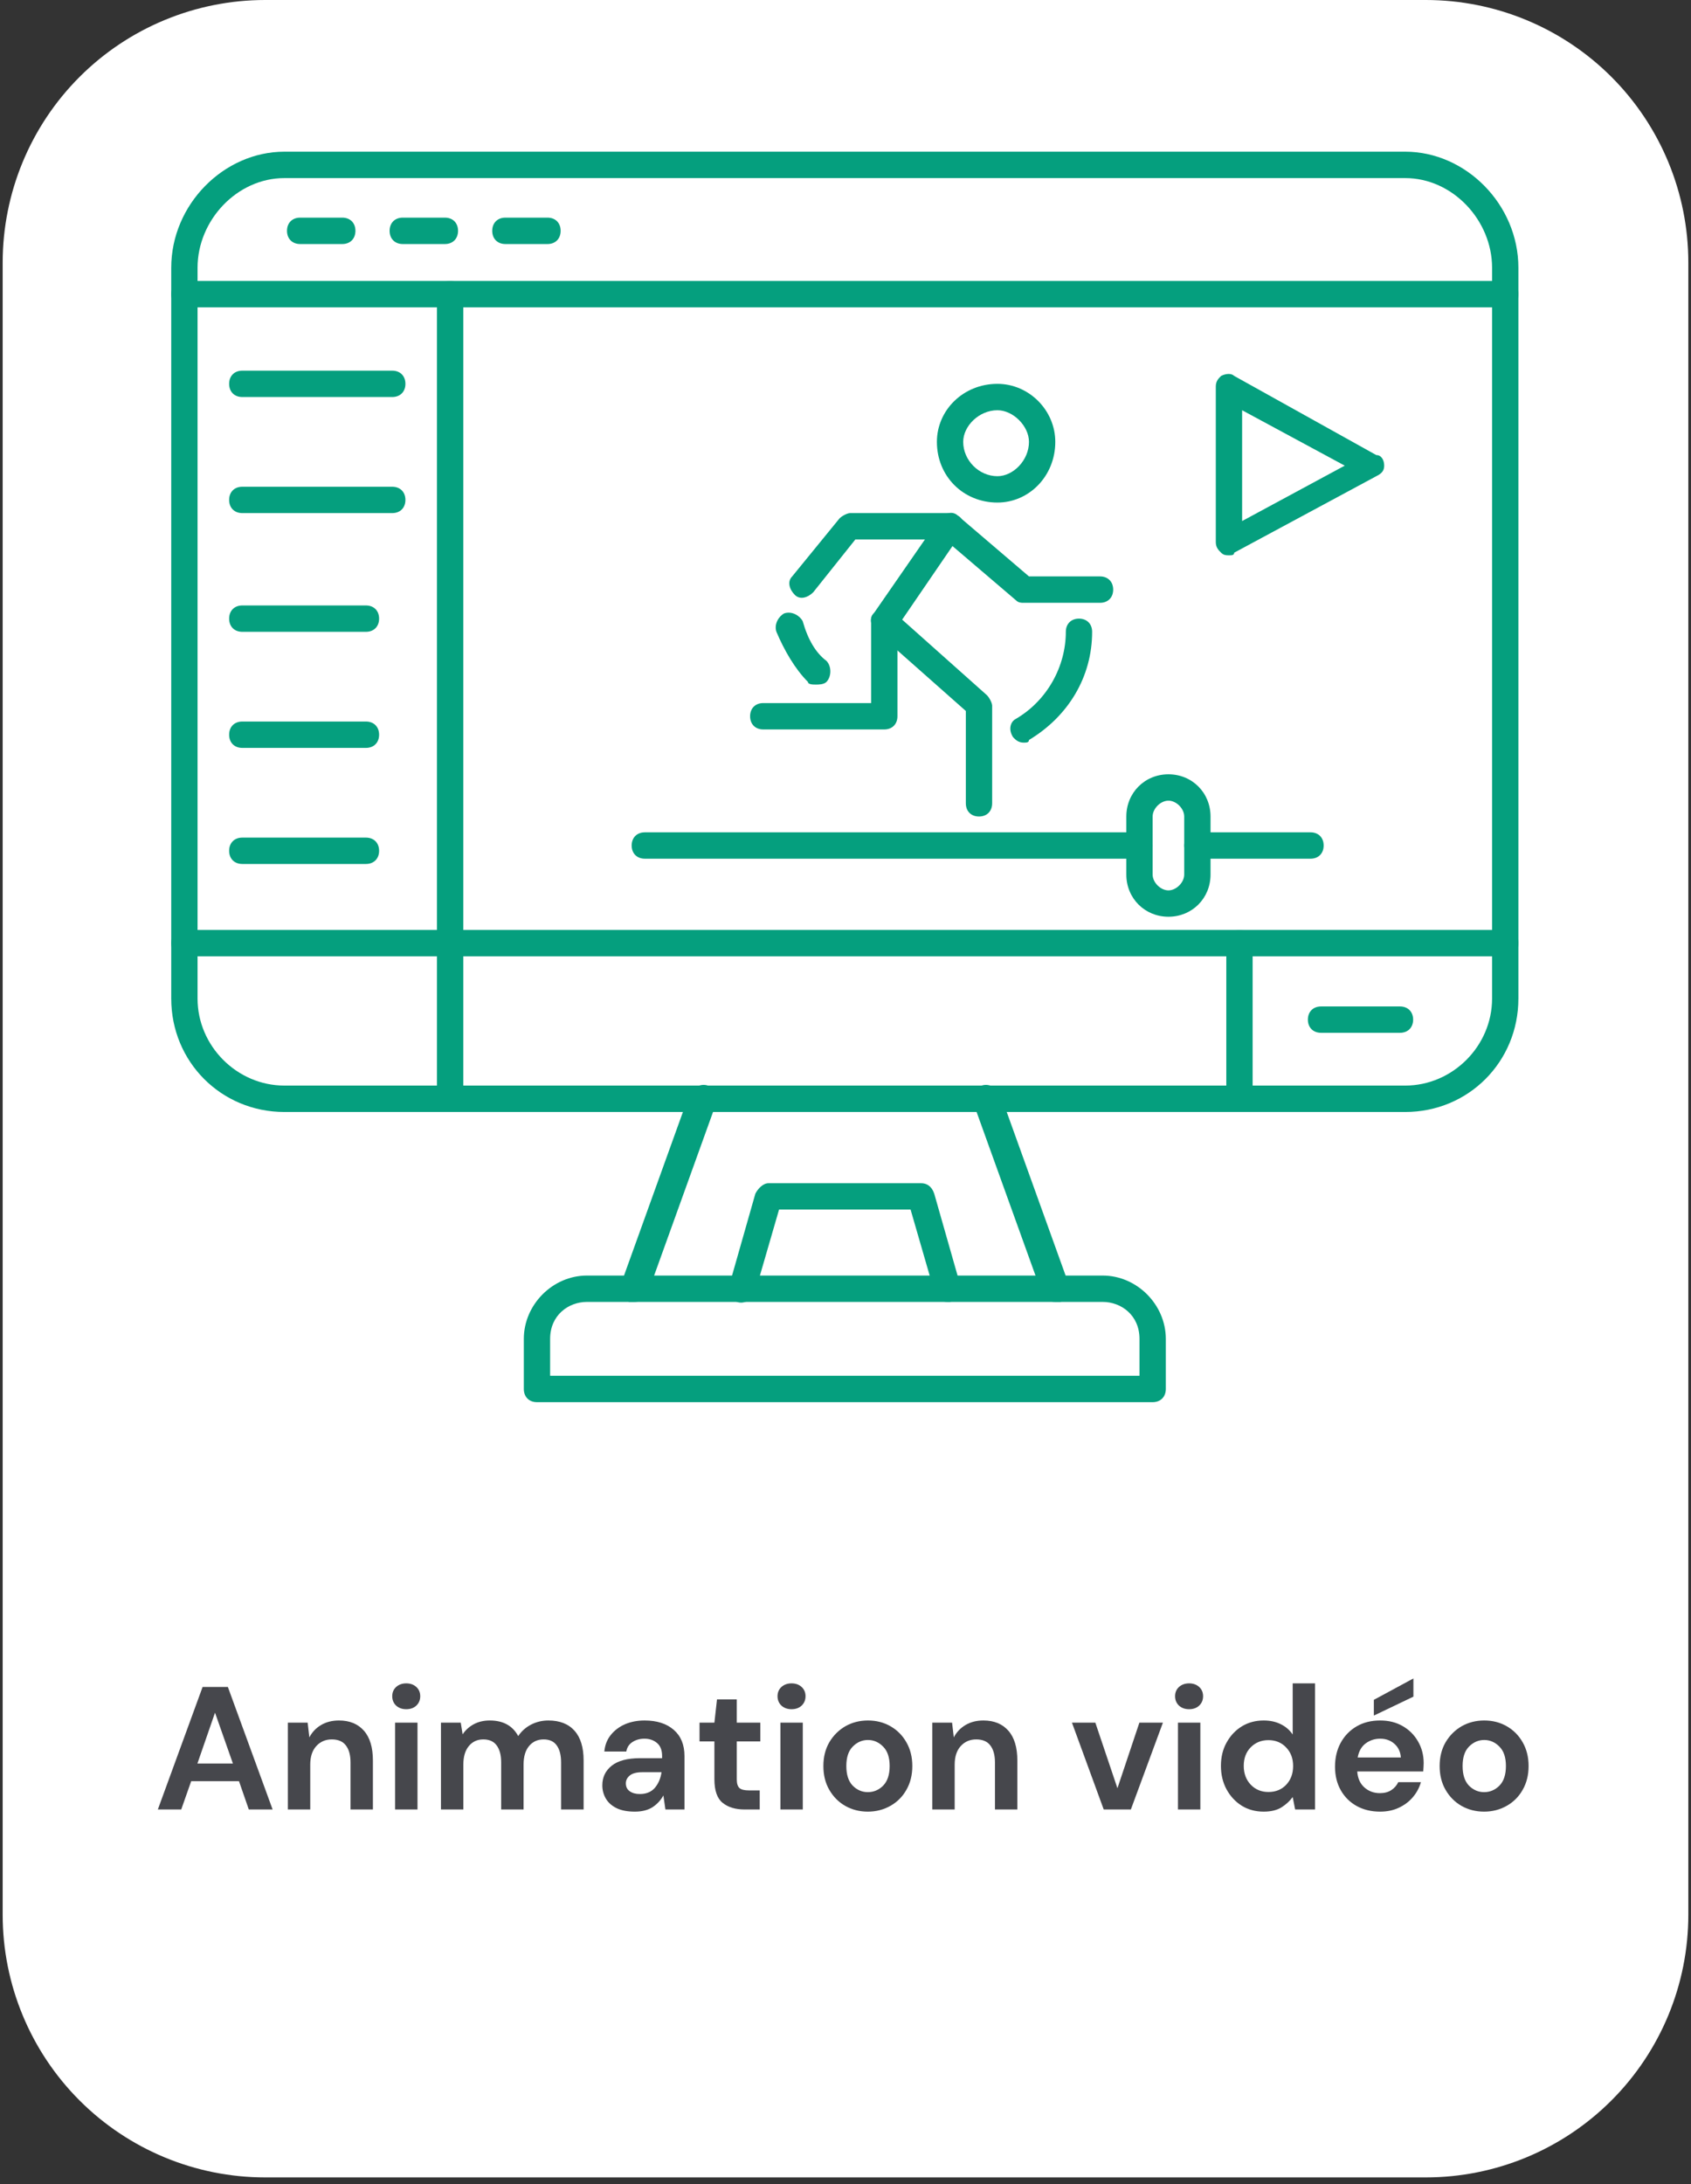 <svg xmlns="http://www.w3.org/2000/svg" xmlns:xlink="http://www.w3.org/1999/xlink" width="244" viewBox="0 0 183 236.25" height="315" preserveAspectRatio="xMidYMid meet"><rect x="0" y="0" width="183" height="236.25" fill="#333333" stroke="none"/><defs><g></g><clipPath id="0590ec772f"><path d="M 0.289 0 L 182.711 0 L 182.711 235.504 L 0.289 235.504 Z M 0.289 0 " clip-rule="nonzero"></path></clipPath><clipPath id="c54b1ff0d3"><path d="M 28.699 0 L 154.301 0 C 161.836 0 169.062 2.992 174.391 8.32 C 179.719 13.648 182.711 20.875 182.711 28.41 L 182.711 207.094 C 182.711 214.629 179.719 221.852 174.391 227.18 C 169.062 232.508 161.836 235.504 154.301 235.504 L 28.699 235.504 C 21.164 235.504 13.938 232.508 8.609 227.18 C 3.281 221.852 0.289 214.629 0.289 207.094 L 0.289 28.41 C 0.289 20.875 3.281 13.648 8.609 8.32 C 13.938 2.992 21.164 0 28.699 0 Z M 28.699 0 " clip-rule="nonzero"></path></clipPath><clipPath id="f77ca2521a"><path d="M 18.531 16.371 L 164.32 16.371 L 164.32 121 L 18.531 121 Z M 18.531 16.371 " clip-rule="nonzero"></path></clipPath><clipPath id="8dd3f9e819"><path d="M 18.531 100 L 164.32 100 L 164.32 104 L 18.531 104 Z M 18.531 100 " clip-rule="nonzero"></path></clipPath><clipPath id="d9e765395f"><path d="M 56 137 L 127 137 L 127 151.691 L 56 151.691 Z M 56 137 " clip-rule="nonzero"></path></clipPath><clipPath id="dd45d8f028"><path d="M 18.531 30 L 164.32 30 L 164.32 34 L 18.531 34 Z M 18.531 30 " clip-rule="nonzero"></path></clipPath></defs><g clip-path="url(#0590ec772f)"><g clip-path="url(#c54b1ff0d3)"><path fill="#ffffff" d="M 0.289 0 L 182.711 0 L 182.711 235.504 L 0.289 235.504 Z M 0.289 0 " fill-opacity="1" fill-rule="nonzero"></path></g></g><g fill="#46474c" fill-opacity="1"><g transform="translate(16.644, 195.709)"><g><path d="M 0.438 0 L 5.281 -13.25 L 8.016 -13.25 L 12.859 0 L 10.281 0 L 9.219 -3.062 L 4.047 -3.062 L 2.969 0 Z M 4.719 -4.969 L 8.562 -4.969 L 6.625 -10.469 Z M 4.719 -4.969 "></path></g></g></g><g fill="#46474c" fill-opacity="1"><g transform="translate(29.918, 195.709)"><g><path d="M 1.234 0 L 1.234 -9.391 L 3.375 -9.391 L 3.562 -7.797 C 3.852 -8.359 4.27 -8.801 4.812 -9.125 C 5.363 -9.457 6.016 -9.625 6.766 -9.625 C 7.922 -9.625 8.82 -9.254 9.469 -8.516 C 10.113 -7.785 10.438 -6.711 10.438 -5.297 L 10.438 0 L 8.016 0 L 8.016 -5.078 C 8.016 -5.879 7.848 -6.492 7.516 -6.922 C 7.191 -7.359 6.68 -7.578 5.984 -7.578 C 5.305 -7.578 4.75 -7.336 4.312 -6.859 C 3.875 -6.379 3.656 -5.707 3.656 -4.844 L 3.656 0 Z M 1.234 0 "></path></g></g></g><g fill="#46474c" fill-opacity="1"><g transform="translate(41.431, 195.709)"><g><path d="M 2.531 -10.844 C 2.094 -10.844 1.727 -10.973 1.438 -11.234 C 1.156 -11.504 1.016 -11.844 1.016 -12.25 C 1.016 -12.656 1.156 -12.988 1.438 -13.25 C 1.727 -13.508 2.094 -13.641 2.531 -13.641 C 2.977 -13.641 3.344 -13.508 3.625 -13.25 C 3.906 -12.988 4.047 -12.656 4.047 -12.25 C 4.047 -11.844 3.906 -11.504 3.625 -11.234 C 3.344 -10.973 2.977 -10.844 2.531 -10.844 Z M 1.328 0 L 1.328 -9.391 L 3.75 -9.391 L 3.75 0 Z M 1.328 0 "></path></g></g></g><g fill="#46474c" fill-opacity="1"><g transform="translate(46.487, 195.709)"><g><path d="M 1.234 0 L 1.234 -9.391 L 3.375 -9.391 L 3.578 -8.125 C 3.879 -8.582 4.281 -8.945 4.781 -9.219 C 5.281 -9.488 5.859 -9.625 6.516 -9.625 C 7.961 -9.625 8.988 -9.062 9.594 -7.938 C 9.938 -8.457 10.395 -8.867 10.969 -9.172 C 11.551 -9.473 12.18 -9.625 12.859 -9.625 C 14.086 -9.625 15.031 -9.254 15.688 -8.516 C 16.344 -7.785 16.672 -6.711 16.672 -5.297 L 16.672 0 L 14.234 0 L 14.234 -5.078 C 14.234 -5.879 14.078 -6.492 13.766 -6.922 C 13.461 -7.359 12.988 -7.578 12.344 -7.578 C 11.688 -7.578 11.16 -7.336 10.766 -6.859 C 10.367 -6.379 10.172 -5.707 10.172 -4.844 L 10.172 0 L 7.75 0 L 7.75 -5.078 C 7.75 -5.879 7.586 -6.492 7.266 -6.922 C 6.953 -7.359 6.469 -7.578 5.812 -7.578 C 5.164 -7.578 4.645 -7.336 4.25 -6.859 C 3.852 -6.379 3.656 -5.707 3.656 -4.844 L 3.656 0 Z M 1.234 0 "></path></g></g></g><g fill="#46474c" fill-opacity="1"><g transform="translate(64.23, 195.709)"><g><path d="M 4.469 0.234 C 3.656 0.234 2.988 0.102 2.469 -0.156 C 1.957 -0.414 1.578 -0.758 1.328 -1.188 C 1.078 -1.625 0.953 -2.098 0.953 -2.609 C 0.953 -3.484 1.289 -4.191 1.969 -4.734 C 2.645 -5.273 3.664 -5.547 5.031 -5.547 L 7.422 -5.547 L 7.422 -5.781 C 7.422 -6.414 7.238 -6.883 6.875 -7.188 C 6.508 -7.5 6.055 -7.656 5.516 -7.656 C 5.016 -7.656 4.582 -7.535 4.219 -7.297 C 3.852 -7.066 3.629 -6.723 3.547 -6.266 L 1.172 -6.266 C 1.234 -6.953 1.461 -7.547 1.859 -8.047 C 2.266 -8.555 2.781 -8.945 3.406 -9.219 C 4.039 -9.488 4.75 -9.625 5.531 -9.625 C 6.863 -9.625 7.914 -9.285 8.688 -8.609 C 9.457 -7.941 9.844 -7 9.844 -5.781 L 9.844 0 L 7.781 0 L 7.562 -1.516 C 7.281 -1.004 6.891 -0.582 6.391 -0.25 C 5.891 0.07 5.25 0.234 4.469 0.234 Z M 5.016 -1.672 C 5.711 -1.672 6.254 -1.895 6.641 -2.344 C 7.023 -2.801 7.266 -3.363 7.359 -4.031 L 5.297 -4.031 C 4.66 -4.031 4.203 -3.91 3.922 -3.672 C 3.641 -3.441 3.5 -3.16 3.5 -2.828 C 3.5 -2.453 3.641 -2.164 3.922 -1.969 C 4.203 -1.77 4.566 -1.672 5.016 -1.672 Z M 5.016 -1.672 "></path></g></g></g><g fill="#46474c" fill-opacity="1"><g transform="translate(75.156, 195.709)"><g><path d="M 5.422 0 C 4.43 0 3.641 -0.238 3.047 -0.719 C 2.453 -1.195 2.156 -2.051 2.156 -3.281 L 2.156 -7.359 L 0.547 -7.359 L 0.547 -9.391 L 2.156 -9.391 L 2.438 -11.906 L 4.578 -11.906 L 4.578 -9.391 L 7.125 -9.391 L 7.125 -7.359 L 4.578 -7.359 L 4.578 -3.25 C 4.578 -2.801 4.676 -2.488 4.875 -2.312 C 5.07 -2.145 5.41 -2.062 5.891 -2.062 L 7.062 -2.062 L 7.062 0 Z M 5.422 0 "></path></g></g></g><g fill="#46474c" fill-opacity="1"><g transform="translate(83.128, 195.709)"><g><path d="M 2.531 -10.844 C 2.094 -10.844 1.727 -10.973 1.438 -11.234 C 1.156 -11.504 1.016 -11.844 1.016 -12.25 C 1.016 -12.656 1.156 -12.988 1.438 -13.25 C 1.727 -13.508 2.094 -13.641 2.531 -13.641 C 2.977 -13.641 3.344 -13.508 3.625 -13.25 C 3.906 -12.988 4.047 -12.656 4.047 -12.25 C 4.047 -11.844 3.906 -11.504 3.625 -11.234 C 3.344 -10.973 2.977 -10.844 2.531 -10.844 Z M 1.328 0 L 1.328 -9.391 L 3.75 -9.391 L 3.75 0 Z M 1.328 0 "></path></g></g></g><g fill="#46474c" fill-opacity="1"><g transform="translate(88.184, 195.709)"><g><path d="M 5.734 0.234 C 4.828 0.234 4.008 0.023 3.281 -0.391 C 2.562 -0.805 1.988 -1.383 1.562 -2.125 C 1.133 -2.863 0.922 -3.723 0.922 -4.703 C 0.922 -5.672 1.133 -6.523 1.562 -7.266 C 2 -8.004 2.578 -8.582 3.297 -9 C 4.023 -9.414 4.844 -9.625 5.75 -9.625 C 6.656 -9.625 7.469 -9.414 8.188 -9 C 8.914 -8.582 9.488 -8.004 9.906 -7.266 C 10.332 -6.523 10.547 -5.672 10.547 -4.703 C 10.547 -3.723 10.332 -2.863 9.906 -2.125 C 9.488 -1.383 8.91 -0.805 8.172 -0.391 C 7.441 0.023 6.629 0.234 5.734 0.234 Z M 5.734 -1.875 C 6.367 -1.875 6.922 -2.109 7.391 -2.578 C 7.859 -3.055 8.094 -3.766 8.094 -4.703 C 8.094 -5.629 7.859 -6.328 7.391 -6.797 C 6.922 -7.273 6.375 -7.516 5.75 -7.516 C 5.113 -7.516 4.562 -7.273 4.094 -6.797 C 3.633 -6.328 3.406 -5.629 3.406 -4.703 C 3.406 -3.766 3.633 -3.055 4.094 -2.578 C 4.562 -2.109 5.109 -1.875 5.734 -1.875 Z M 5.734 -1.875 "></path></g></g></g><g fill="#46474c" fill-opacity="1"><g transform="translate(99.659, 195.709)"><g><path d="M 1.234 0 L 1.234 -9.391 L 3.375 -9.391 L 3.562 -7.797 C 3.852 -8.359 4.27 -8.801 4.812 -9.125 C 5.363 -9.457 6.016 -9.625 6.766 -9.625 C 7.922 -9.625 8.82 -9.254 9.469 -8.516 C 10.113 -7.785 10.438 -6.711 10.438 -5.297 L 10.438 0 L 8.016 0 L 8.016 -5.078 C 8.016 -5.879 7.848 -6.492 7.516 -6.922 C 7.191 -7.359 6.68 -7.578 5.984 -7.578 C 5.305 -7.578 4.75 -7.336 4.312 -6.859 C 3.875 -6.379 3.656 -5.707 3.656 -4.844 L 3.656 0 Z M 1.234 0 "></path></g></g></g><g fill="#46474c" fill-opacity="1"><g transform="translate(111.172, 195.709)"><g></g></g></g><g fill="#46474c" fill-opacity="1"><g transform="translate(115.679, 195.709)"><g><path d="M 3.766 0 L 0.328 -9.391 L 2.859 -9.391 L 5.25 -2.297 L 7.625 -9.391 L 10.172 -9.391 L 6.703 0 Z M 3.766 0 "></path></g></g></g><g fill="#46474c" fill-opacity="1"><g transform="translate(126.151, 195.709)"><g><path d="M 2.531 -10.844 C 2.094 -10.844 1.727 -10.973 1.438 -11.234 C 1.156 -11.504 1.016 -11.844 1.016 -12.25 C 1.016 -12.656 1.156 -12.988 1.438 -13.25 C 1.727 -13.508 2.094 -13.641 2.531 -13.641 C 2.977 -13.641 3.344 -13.508 3.625 -13.25 C 3.906 -12.988 4.047 -12.656 4.047 -12.25 C 4.047 -11.844 3.906 -11.504 3.625 -11.234 C 3.344 -10.973 2.977 -10.844 2.531 -10.844 Z M 1.328 0 L 1.328 -9.391 L 3.75 -9.391 L 3.75 0 Z M 1.328 0 "></path></g></g></g><g fill="#46474c" fill-opacity="1"><g transform="translate(131.207, 195.709)"><g><path d="M 5.547 0.234 C 4.66 0.234 3.867 0.02 3.172 -0.406 C 2.484 -0.844 1.938 -1.43 1.531 -2.172 C 1.125 -2.922 0.922 -3.77 0.922 -4.719 C 0.922 -5.664 1.125 -6.504 1.531 -7.234 C 1.938 -7.973 2.484 -8.555 3.172 -8.984 C 3.867 -9.41 4.66 -9.625 5.547 -9.625 C 6.254 -9.625 6.875 -9.488 7.406 -9.219 C 7.938 -8.957 8.363 -8.586 8.688 -8.109 L 8.688 -13.641 L 11.109 -13.641 L 11.109 0 L 8.953 0 L 8.688 -1.344 C 8.383 -0.926 7.984 -0.555 7.484 -0.234 C 6.984 0.078 6.336 0.234 5.547 0.234 Z M 6.062 -1.891 C 6.844 -1.891 7.484 -2.148 7.984 -2.672 C 8.484 -3.203 8.734 -3.879 8.734 -4.703 C 8.734 -5.516 8.484 -6.18 7.984 -6.703 C 7.484 -7.234 6.844 -7.5 6.062 -7.5 C 5.289 -7.5 4.648 -7.238 4.141 -6.719 C 3.641 -6.207 3.391 -5.539 3.391 -4.719 C 3.391 -3.895 3.641 -3.219 4.141 -2.688 C 4.648 -2.156 5.289 -1.891 6.062 -1.891 Z M 6.062 -1.891 "></path></g></g></g><g fill="#46474c" fill-opacity="1"><g transform="translate(143.553, 195.709)"><g><path d="M 5.797 0.234 C 4.848 0.234 4.004 0.031 3.266 -0.375 C 2.535 -0.781 1.961 -1.348 1.547 -2.078 C 1.129 -2.816 0.922 -3.664 0.922 -4.625 C 0.922 -5.594 1.125 -6.453 1.531 -7.203 C 1.945 -7.961 2.52 -8.555 3.25 -8.984 C 3.977 -9.41 4.832 -9.625 5.812 -9.625 C 6.738 -9.625 7.551 -9.422 8.25 -9.016 C 8.957 -8.609 9.508 -8.055 9.906 -7.359 C 10.312 -6.66 10.516 -5.879 10.516 -5.016 C 10.516 -4.879 10.508 -4.734 10.5 -4.578 C 10.488 -4.43 10.477 -4.273 10.469 -4.109 L 3.328 -4.109 C 3.379 -3.379 3.633 -2.805 4.094 -2.391 C 4.562 -1.973 5.125 -1.766 5.781 -1.766 C 6.27 -1.766 6.68 -1.875 7.016 -2.094 C 7.348 -2.312 7.598 -2.598 7.766 -2.953 L 10.219 -2.953 C 10.051 -2.359 9.758 -1.816 9.344 -1.328 C 8.938 -0.848 8.43 -0.469 7.828 -0.188 C 7.234 0.094 6.555 0.234 5.797 0.234 Z M 5.812 -7.656 C 5.219 -7.656 4.691 -7.484 4.234 -7.141 C 3.785 -6.805 3.5 -6.301 3.375 -5.625 L 8.047 -5.625 C 8.004 -6.238 7.773 -6.727 7.359 -7.094 C 6.941 -7.469 6.426 -7.656 5.812 -7.656 Z M 5.125 -10.156 L 5.125 -11.859 L 9.406 -14.172 L 9.406 -12.203 Z M 5.125 -10.156 "></path></g></g></g><g fill="#46474c" fill-opacity="1"><g transform="translate(154.877, 195.709)"><g><path d="M 5.734 0.234 C 4.828 0.234 4.008 0.023 3.281 -0.391 C 2.562 -0.805 1.988 -1.383 1.562 -2.125 C 1.133 -2.863 0.922 -3.723 0.922 -4.703 C 0.922 -5.672 1.133 -6.523 1.562 -7.266 C 2 -8.004 2.578 -8.582 3.297 -9 C 4.023 -9.414 4.844 -9.625 5.75 -9.625 C 6.656 -9.625 7.469 -9.414 8.188 -9 C 8.914 -8.582 9.488 -8.004 9.906 -7.266 C 10.332 -6.523 10.547 -5.672 10.547 -4.703 C 10.547 -3.723 10.332 -2.863 9.906 -2.125 C 9.488 -1.383 8.91 -0.805 8.172 -0.391 C 7.441 0.023 6.629 0.234 5.734 0.234 Z M 5.734 -1.875 C 6.367 -1.875 6.922 -2.109 7.391 -2.578 C 7.859 -3.055 8.094 -3.766 8.094 -4.703 C 8.094 -5.629 7.859 -6.328 7.391 -6.797 C 6.922 -7.273 6.375 -7.516 5.75 -7.516 C 5.113 -7.516 4.562 -7.273 4.094 -6.797 C 3.633 -6.328 3.406 -5.629 3.406 -4.703 C 3.406 -3.766 3.633 -3.055 4.094 -2.578 C 4.562 -2.109 5.109 -1.875 5.734 -1.875 Z M 5.734 -1.875 "></path></g></g></g><g clip-path="url(#f77ca2521a)"><path fill="#059f7e" d="M 152.074 120.27 L 30.777 120.27 C 23.941 120.27 18.531 114.848 18.531 108 L 18.531 28.961 C 18.531 22.113 24.227 16.406 30.777 16.406 L 152.074 16.406 C 158.625 16.406 164.32 22.113 164.32 28.961 L 164.32 108 C 164.32 114.848 158.91 120.27 152.074 120.27 Z M 30.777 19.262 C 25.648 19.262 21.379 23.824 21.379 28.961 L 21.379 108 C 21.379 113.137 25.648 117.414 30.777 117.414 L 152.074 117.414 C 157.199 117.414 161.473 113.137 161.473 108 L 161.473 28.961 C 161.473 23.824 157.199 19.262 152.074 19.262 Z M 30.777 19.262 " fill-opacity="1" fill-rule="evenodd"></path></g><g clip-path="url(#8dd3f9e819)"><path fill="#059f7e" d="M 162.895 103.434 L 19.957 103.434 C 19.102 103.434 18.531 102.863 18.531 102.008 C 18.531 101.152 19.102 100.582 19.957 100.582 L 162.895 100.582 C 163.75 100.582 164.32 101.152 164.32 102.008 C 164.32 102.863 163.75 103.434 162.895 103.434 Z M 162.895 103.434 " fill-opacity="1" fill-rule="evenodd"></path></g><path fill="#059f7e" d="M 114.203 140.812 C 113.637 140.812 113.066 140.527 112.781 139.957 L 105.379 119.414 C 105.094 118.555 105.664 117.699 106.23 117.414 C 107.086 117.129 107.941 117.699 108.227 118.27 L 115.629 138.816 C 115.914 139.672 115.344 140.527 114.773 140.812 C 114.488 140.812 114.488 140.812 114.203 140.812 Z M 68.645 140.812 C 68.359 140.812 68.359 140.812 68.078 140.812 C 67.508 140.527 66.938 139.672 67.223 138.816 L 74.625 118.27 C 74.91 117.699 75.766 117.129 76.617 117.414 C 77.188 117.699 77.758 118.555 77.473 119.414 L 70.07 139.957 C 69.785 140.527 69.215 140.812 68.645 140.812 Z M 102.531 140.812 C 101.961 140.812 101.391 140.527 101.105 139.672 L 98.543 130.824 L 84.309 130.824 L 81.742 139.672 C 81.461 140.527 80.605 141.098 79.75 140.812 C 79.18 140.527 78.613 139.672 78.898 139.102 L 81.742 129.113 C 82.027 128.543 82.598 127.973 83.168 127.973 L 99.684 127.973 C 100.254 127.973 100.82 128.258 101.105 129.113 L 103.953 139.102 C 103.953 139.672 103.668 140.527 102.816 140.812 C 102.816 140.812 102.531 140.812 102.531 140.812 Z M 102.531 140.812 " fill-opacity="1" fill-rule="evenodd"></path><g clip-path="url(#d9e765395f)"><path fill="#059f7e" d="M 124.738 151.656 L 58.109 151.656 C 57.258 151.656 56.688 151.086 56.688 150.23 L 56.688 144.809 C 56.688 141.098 59.82 137.961 63.52 137.961 L 119.328 137.961 C 123.031 137.961 126.164 141.098 126.164 144.809 L 126.164 150.23 C 126.164 151.086 125.594 151.656 124.738 151.656 Z M 59.535 148.801 L 123.316 148.801 L 123.316 144.809 C 123.316 142.238 121.324 140.812 119.328 140.812 L 63.52 140.812 C 61.527 140.812 59.535 142.238 59.535 144.809 Z M 59.535 148.801 " fill-opacity="1" fill-rule="evenodd"></path></g><path fill="#059f7e" d="M 151.504 111.707 L 142.965 111.707 C 142.109 111.707 141.539 111.137 141.539 110.281 C 141.539 109.426 142.109 108.855 142.965 108.855 L 151.504 108.855 C 152.359 108.855 152.93 109.426 152.93 110.281 C 152.93 111.137 152.359 111.707 151.504 111.707 Z M 151.504 111.707 " fill-opacity="1" fill-rule="evenodd"></path><path fill="#059f7e" d="M 134.137 120.27 C 133.281 120.27 132.711 119.699 132.711 118.844 L 132.711 102.008 C 132.711 101.152 133.281 100.582 134.137 100.582 C 134.992 100.582 135.559 101.152 135.559 102.008 L 135.559 118.844 C 135.559 119.699 134.992 120.27 134.137 120.27 Z M 134.137 120.27 " fill-opacity="1" fill-rule="evenodd"></path><path fill="#059f7e" d="M 48.715 120.27 C 47.859 120.27 47.289 119.699 47.289 118.844 L 47.289 102.008 C 47.289 101.152 47.859 100.582 48.715 100.582 C 49.57 100.582 50.137 101.152 50.137 102.008 L 50.137 118.844 C 50.137 119.699 49.57 120.27 48.715 120.27 Z M 48.715 120.27 " fill-opacity="1" fill-rule="evenodd"></path><g clip-path="url(#dd45d8f028)"><path fill="#059f7e" d="M 162.895 33.242 L 19.957 33.242 C 19.102 33.242 18.531 32.672 18.531 31.816 C 18.531 30.957 19.102 30.387 19.957 30.387 L 162.895 30.387 C 163.75 30.387 164.32 30.957 164.32 31.816 C 164.32 32.672 163.75 33.242 162.895 33.242 Z M 162.895 33.242 " fill-opacity="1" fill-rule="evenodd"></path></g><path fill="#059f7e" d="M 48.715 103.434 C 47.859 103.434 47.289 102.863 47.289 102.008 L 47.289 31.816 C 47.289 30.957 47.859 30.387 48.715 30.387 C 49.57 30.387 50.137 30.957 50.137 31.816 L 50.137 102.008 C 50.137 102.863 49.57 103.434 48.715 103.434 Z M 48.715 103.434 " fill-opacity="1" fill-rule="evenodd"></path><path fill="#059f7e" d="M 42.449 42.941 L 26.219 42.941 C 25.367 42.941 24.797 42.371 24.797 41.516 C 24.797 40.66 25.367 40.09 26.219 40.09 L 42.449 40.09 C 43.305 40.09 43.875 40.66 43.875 41.516 C 43.875 42.371 43.305 42.941 42.449 42.941 Z M 42.449 42.941 " fill-opacity="1" fill-rule="evenodd"></path><path fill="#059f7e" d="M 42.449 55.496 L 26.219 55.496 C 25.367 55.496 24.797 54.926 24.797 54.07 C 24.797 53.215 25.367 52.645 26.219 52.645 L 42.449 52.645 C 43.305 52.645 43.875 53.215 43.875 54.07 C 43.875 54.926 43.305 55.496 42.449 55.496 Z M 42.449 55.496 " fill-opacity="1" fill-rule="evenodd"></path><path fill="#059f7e" d="M 39.602 68.336 L 26.219 68.336 C 25.367 68.336 24.797 67.766 24.797 66.91 C 24.797 66.055 25.367 65.484 26.219 65.484 L 39.602 65.484 C 40.457 65.484 41.027 66.055 41.027 66.91 C 41.027 67.766 40.457 68.336 39.602 68.336 Z M 39.602 68.336 " fill-opacity="1" fill-rule="evenodd"></path><path fill="#059f7e" d="M 39.602 80.891 L 26.219 80.891 C 25.367 80.891 24.797 80.32 24.797 79.465 C 24.797 78.609 25.367 78.039 26.219 78.039 L 39.602 78.039 C 40.457 78.039 41.027 78.609 41.027 79.465 C 41.027 80.32 40.457 80.891 39.602 80.891 Z M 39.602 80.891 " fill-opacity="1" fill-rule="evenodd"></path><path fill="#059f7e" d="M 39.602 93.445 L 26.219 93.445 C 25.367 93.445 24.797 92.875 24.797 92.02 C 24.797 91.164 25.367 90.594 26.219 90.594 L 39.602 90.594 C 40.457 90.594 41.027 91.164 41.027 92.02 C 41.027 92.875 40.457 93.445 39.602 93.445 Z M 39.602 93.445 " fill-opacity="1" fill-rule="evenodd"></path><path fill="#059f7e" d="M 119.047 65.199 L 110.789 65.199 C 110.504 65.199 110.219 65.199 109.934 64.914 L 102.246 58.352 L 92.562 58.352 L 88.008 64.059 C 87.438 64.629 86.586 64.914 86.016 64.344 C 85.445 63.773 85.16 62.918 85.73 62.344 L 90.855 56.066 C 91.141 55.781 91.711 55.496 91.996 55.496 L 102.816 55.496 C 103.098 55.496 103.383 55.781 103.668 55.781 L 111.355 62.344 L 119.047 62.344 C 119.898 62.344 120.469 62.918 120.469 63.773 C 120.469 64.629 119.898 65.199 119.047 65.199 Z M 119.047 65.199 " fill-opacity="1" fill-rule="evenodd"></path><path fill="#059f7e" d="M 95.695 78.895 L 82.598 78.895 C 81.742 78.895 81.176 78.324 81.176 77.469 C 81.176 76.613 81.742 76.043 82.598 76.043 L 94.273 76.043 L 94.273 67.195 C 94.273 66.91 94.273 66.625 94.559 66.34 L 101.676 56.066 C 102.246 55.496 103.098 55.211 103.668 55.781 C 104.238 56.066 104.523 56.926 103.953 57.781 L 97.121 67.766 L 97.121 77.469 C 97.121 78.324 96.551 78.895 95.695 78.895 Z M 95.695 78.895 " fill-opacity="1" fill-rule="evenodd"></path><path fill="#059f7e" d="M 105.945 88.312 C 105.094 88.312 104.523 87.742 104.523 86.883 L 104.523 76.898 L 94.844 68.336 C 94.273 67.766 93.988 66.91 94.559 66.34 C 95.125 65.77 95.98 65.484 96.551 66.055 L 106.801 75.188 C 107.086 75.473 107.371 76.043 107.371 76.328 L 107.371 86.883 C 107.371 87.742 106.801 88.312 105.945 88.312 Z M 105.945 88.312 " fill-opacity="1" fill-rule="evenodd"></path><path fill="#059f7e" d="M 107.941 54.355 C 104.238 54.355 101.391 51.504 101.391 47.793 C 101.391 44.371 104.238 41.516 107.941 41.516 C 111.355 41.516 114.203 44.371 114.203 47.793 C 114.203 51.504 111.355 54.355 107.941 54.355 Z M 107.941 44.371 C 105.945 44.371 104.238 46.082 104.238 47.793 C 104.238 49.789 105.945 51.504 107.941 51.504 C 109.648 51.504 111.355 49.789 111.355 47.793 C 111.355 46.082 109.648 44.371 107.941 44.371 Z M 107.941 44.371 " fill-opacity="1" fill-rule="evenodd"></path><path fill="#059f7e" d="M 110.789 80.32 C 110.219 80.32 109.934 80.035 109.648 79.75 C 109.078 78.895 109.363 78.039 109.934 77.754 C 113.352 75.758 115.344 72.047 115.344 68.336 C 115.344 67.48 115.914 66.91 116.766 66.91 C 117.621 66.91 118.191 67.48 118.191 68.336 C 118.191 73.188 115.629 77.469 111.355 80.035 C 111.355 80.32 111.074 80.32 110.789 80.32 Z M 110.789 80.32 " fill-opacity="1" fill-rule="evenodd"></path><path fill="#059f7e" d="M 88.293 74.043 C 88.008 74.043 87.438 74.043 87.438 73.758 C 86.016 72.332 84.875 70.336 84.023 68.336 C 83.738 67.48 84.309 66.625 84.875 66.34 C 85.73 66.055 86.586 66.625 86.871 67.195 C 87.438 69.195 88.293 70.621 89.434 71.477 C 90 72.047 90 73.188 89.434 73.758 C 89.148 74.043 88.578 74.043 88.293 74.043 Z M 88.293 74.043 " fill-opacity="1" fill-rule="evenodd"></path><path fill="#059f7e" d="M 141.824 92.875 L 129.582 92.875 C 128.727 92.875 128.156 92.305 128.156 91.449 C 128.156 90.594 128.727 90.023 129.582 90.023 L 141.824 90.023 C 142.68 90.023 143.246 90.594 143.246 91.449 C 143.246 92.305 142.68 92.875 141.824 92.875 Z M 123.316 92.875 L 69.785 92.875 C 68.93 92.875 68.359 92.305 68.359 91.449 C 68.359 90.594 68.93 90.023 69.785 90.023 L 123.316 90.023 C 124.172 90.023 124.738 90.594 124.738 91.449 C 124.738 92.305 124.172 92.875 123.316 92.875 Z M 123.316 92.875 " fill-opacity="1" fill-rule="evenodd"></path><path fill="#059f7e" d="M 126.449 99.152 C 123.887 99.152 121.891 97.156 121.891 94.59 L 121.891 88.312 C 121.891 85.742 123.887 83.746 126.449 83.746 C 129.012 83.746 131.004 85.742 131.004 88.312 L 131.004 94.59 C 131.004 97.156 129.012 99.152 126.449 99.152 Z M 126.449 86.598 C 125.594 86.598 124.738 87.453 124.738 88.312 L 124.738 94.59 C 124.738 95.445 125.594 96.301 126.449 96.301 C 127.301 96.301 128.156 95.445 128.156 94.59 L 128.156 88.312 C 128.156 87.453 127.301 86.598 126.449 86.598 Z M 126.449 86.598 " fill-opacity="1" fill-rule="evenodd"></path><path fill="#059f7e" d="M 132.996 60.062 C 132.711 60.062 132.43 60.062 132.145 59.777 C 131.859 59.492 131.574 59.207 131.574 58.637 L 131.574 41.801 C 131.574 41.23 131.859 40.945 132.145 40.66 C 132.711 40.375 133.281 40.375 133.566 40.66 L 148.941 49.219 C 149.512 49.219 149.797 49.789 149.797 50.363 C 149.797 50.934 149.512 51.219 148.941 51.504 L 133.566 59.777 C 133.566 60.062 133.281 60.062 132.996 60.062 Z M 134.422 44.371 L 134.422 56.355 L 145.527 50.363 Z M 134.422 44.371 " fill-opacity="1" fill-rule="evenodd"></path><path fill="#059f7e" d="M 37.039 26.395 L 32.484 26.395 C 31.629 26.395 31.059 25.824 31.059 24.965 C 31.059 24.109 31.629 23.539 32.484 23.539 L 37.039 23.539 C 37.895 23.539 38.465 24.109 38.465 24.965 C 38.465 25.824 37.895 26.395 37.039 26.395 Z M 37.039 26.395 " fill-opacity="1" fill-rule="evenodd"></path><path fill="#059f7e" d="M 48.145 26.395 L 43.59 26.395 C 42.734 26.395 42.164 25.824 42.164 24.965 C 42.164 24.109 42.734 23.539 43.59 23.539 L 48.145 23.539 C 49 23.539 49.57 24.109 49.57 24.965 C 49.57 25.824 49 26.395 48.145 26.395 Z M 48.145 26.395 " fill-opacity="1" fill-rule="evenodd"></path><path fill="#059f7e" d="M 59.25 26.395 L 54.695 26.395 C 53.84 26.395 53.27 25.824 53.27 24.965 C 53.27 24.109 53.84 23.539 54.695 23.539 L 59.25 23.539 C 60.105 23.539 60.672 24.109 60.672 24.965 C 60.672 25.824 60.105 26.395 59.25 26.395 Z M 59.25 26.395 " fill-opacity="1" fill-rule="evenodd"></path></svg>